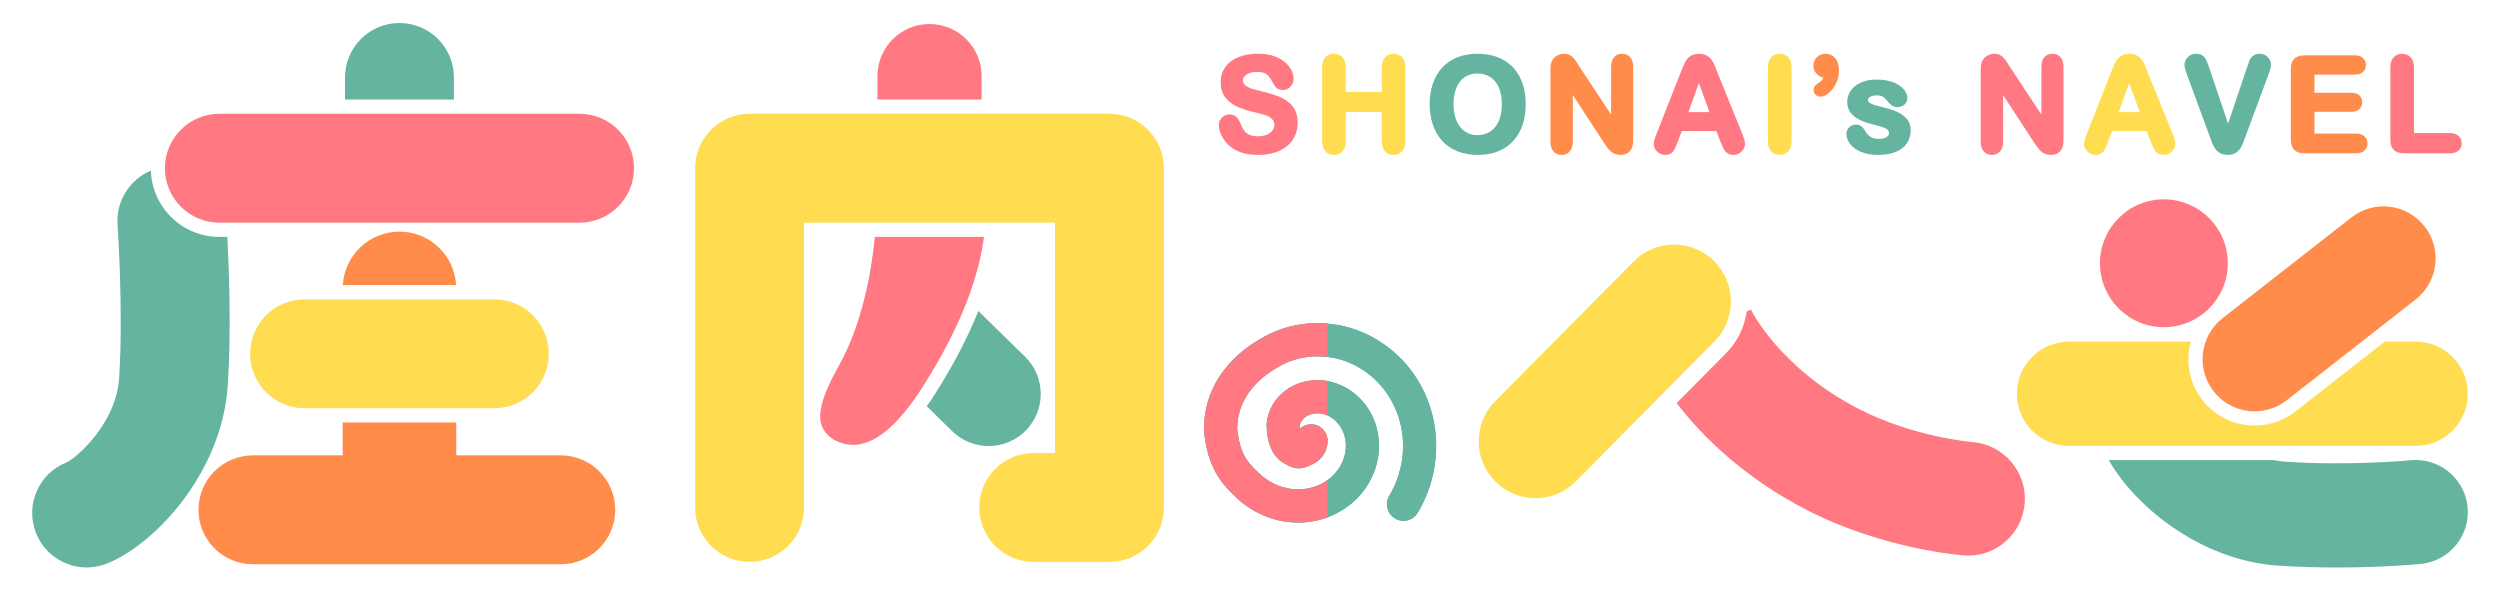 <?xml version="1.0" encoding="utf-8"?>
<!-- Generator: Adobe Illustrator 15.0.0, SVG Export Plug-In . SVG Version: 6.00 Build 0)  -->
<!DOCTYPE svg PUBLIC "-//W3C//DTD SVG 1.1//EN" "http://www.w3.org/Graphics/SVG/1.1/DTD/svg11.dtd">
<svg version="1.1" id="レイヤー_3" xmlns="http://www.w3.org/2000/svg" xmlns:xlink="http://www.w3.org/1999/xlink" x="0px"
	 y="0px" width="791.96px" height="187.063px" viewBox="0 0 791.96 187.063" enable-background="new 0 0 791.96 187.063"
	 xml:space="preserve">
<g>
	<g>
		<path fill="#FF7882" d="M410.207,34.832c-0.582-1.131-1.407-2.076-2.45-2.814c-0.999-0.709-2.221-1.318-3.63-1.811
			c-1.368-0.475-2.916-0.918-4.586-1.307c-1.314-0.334-2.26-0.586-2.829-0.756c-0.527-0.162-1.055-0.385-1.569-0.668
			c-0.465-0.254-0.832-0.557-1.088-0.898c-0.226-0.301-0.334-0.654-0.334-1.082c0-0.703,0.361-1.305,1.107-1.838
			c0.812-0.582,1.922-0.877,3.299-0.877c1.479,0,2.537,0.256,3.148,0.764c0.666,0.553,1.25,1.346,1.75,2.385
			c0.457,0.857,0.883,1.469,1.301,1.869c0.496,0.48,1.198,0.723,2.083,0.723c0.961,0,1.808-0.383,2.443-1.109
			c0.626-0.709,0.943-1.523,0.943-2.42c0-0.895-0.229-1.812-0.68-2.729c-0.444-0.904-1.151-1.775-2.099-2.586
			c-0.942-0.803-2.135-1.453-3.543-1.932c-1.395-0.475-3.059-0.717-4.943-0.717c-2.354,0-4.443,0.361-6.205,1.072
			c-1.809,0.732-3.215,1.801-4.18,3.176c-0.974,1.385-1.467,2.988-1.467,4.764c0,1.857,0.471,3.447,1.402,4.723
			c0.913,1.248,2.156,2.24,3.696,2.957c1.47,0.684,3.312,1.287,5.479,1.795c1.56,0.357,2.812,0.695,3.722,1.004
			c0.831,0.285,1.511,0.693,2.023,1.217c0.46,0.469,0.683,1.078,0.683,1.863c0,0.992-0.445,1.809-1.362,2.49
			c-0.97,0.723-2.273,1.09-3.873,1.09c-1.162,0-2.098-0.18-2.779-0.531c-0.678-0.352-1.207-0.795-1.57-1.32
			c-0.404-0.586-0.787-1.328-1.137-2.203c-0.346-0.891-0.785-1.588-1.307-2.072c-0.576-0.533-1.287-0.803-2.11-0.803
			c-0.985,0-1.813,0.338-2.462,1.002c-0.644,0.66-0.969,1.463-0.969,2.387c0,1.391,0.463,2.822,1.375,4.26
			c0.898,1.416,2.086,2.568,3.532,3.42c2.001,1.164,4.553,1.754,7.588,1.754c2.53,0,4.757-0.43,6.618-1.275
			c1.896-0.861,3.361-2.08,4.356-3.621c0.995-1.539,1.5-3.297,1.5-5.221C411.084,37.348,410.789,35.961,410.207,34.832z"/>
		<path fill="#FFDC50" d="M444.172,18.166c-0.701-0.754-1.621-1.137-2.732-1.137c-1.102,0-2.012,0.389-2.701,1.154
			c-0.672,0.744-1.012,1.828-1.012,3.223v7.711h-11.411v-7.711c0-1.41-0.351-2.5-1.04-3.24c-0.702-0.754-1.622-1.137-2.734-1.137
			c-1.134,0-2.052,0.393-2.729,1.162c-0.652,0.744-0.983,1.826-0.983,3.215v23.27c0,1.389,0.334,2.475,0.994,3.227
			c0.686,0.775,1.601,1.17,2.719,1.17c1.097,0,2.015-0.385,2.727-1.146c0.695-0.746,1.048-1.84,1.048-3.25v-9.184h11.411v9.184
			c0,1.393,0.336,2.477,0.994,3.225c0.684,0.777,1.598,1.172,2.719,1.172c1.096,0,2.014-0.385,2.725-1.145
			c0.695-0.744,1.049-1.838,1.049-3.252v-23.27C445.213,19.992,444.862,18.9,444.172,18.166z"/>
		<path fill="#64B4A0" d="M481.554,24.611c-1.191-2.418-2.971-4.309-5.289-5.619c-2.301-1.301-5.08-1.963-8.256-1.963
			c-2.342,0-4.468,0.375-6.321,1.113c-1.873,0.744-3.482,1.834-4.785,3.236c-1.301,1.398-2.307,3.115-2.992,5.102
			c-0.676,1.965-1.016,4.148-1.016,6.49c0,2.293,0.328,4.451,0.973,6.418c0.656,1.998,1.639,3.734,2.924,5.164
			c1.291,1.434,2.922,2.559,4.85,3.346c1.908,0.779,4.093,1.174,6.487,1.174c2.412,0,4.588-0.385,6.465-1.143
			c1.898-0.766,3.523-1.889,4.83-3.336c1.299-1.439,2.287-3.164,2.936-5.123c0.641-1.936,0.967-4.109,0.967-6.461
			C483.326,29.822,482.73,26.996,481.554,24.611z M468.009,23.285c1.527,0,2.896,0.371,4.062,1.104
			c1.162,0.73,2.072,1.828,2.705,3.264c0.652,1.48,0.984,3.27,0.984,5.318c0,2.211-0.359,4.09-1.068,5.58
			c-0.689,1.455-1.621,2.539-2.768,3.225c-2.064,1.23-4.775,1.35-6.826,0.439c-0.893-0.393-1.698-1.002-2.396-1.807
			c-0.701-0.812-1.254-1.857-1.646-3.107c-0.396-1.279-0.598-2.734-0.598-4.33c0-1.58,0.199-3.02,0.598-4.275
			c0.393-1.236,0.928-2.256,1.59-3.035c0.666-0.781,1.436-1.359,2.353-1.764C465.914,23.49,466.925,23.285,468.009,23.285z"/>
		<path fill="#FF8C4B" d="M516.437,18.143c-0.645-0.738-1.52-1.113-2.6-1.113c-1.055,0-1.914,0.377-2.555,1.119
			c-0.609,0.709-0.916,1.738-0.916,3.057v15.072L500.25,20.967l-0.941-1.477c-0.33-0.512-0.66-0.938-0.98-1.266
			c-0.35-0.359-0.764-0.65-1.232-0.865c-1.105-0.504-2.75-0.451-4.014,0.365c-0.717,0.465-1.24,1.076-1.561,1.838
			c-0.252,0.648-0.373,1.48-0.373,2.549v22.785c0,1.297,0.318,2.32,0.949,3.041c0.656,0.752,1.531,1.135,2.602,1.135
			c1.037,0,1.9-0.375,2.568-1.111c0.65-0.719,0.982-1.75,0.982-3.064V30.115l9.852,15.105c0.326,0.475,0.65,0.938,0.977,1.393
			c0.354,0.494,0.744,0.934,1.156,1.301c0.445,0.398,0.936,0.695,1.455,0.881c0.512,0.186,1.084,0.277,1.703,0.277
			c1.486,0,3.977-0.602,3.977-4.639V21.205C517.369,19.883,517.054,18.852,516.437,18.143z"/>
		<path fill="#FF7882" d="M551.82,42.137l-7.713-19.043c-0.363-0.961-0.666-1.729-0.902-2.303c-0.252-0.615-0.568-1.201-0.943-1.744
			c-0.408-0.592-0.945-1.078-1.598-1.445c-1.332-0.752-3.541-0.764-4.889,0c-0.656,0.373-1.197,0.869-1.604,1.473
			c-0.371,0.553-0.723,1.25-1.043,2.07l-8.326,21.152c-0.32,0.795-0.549,1.412-0.686,1.852c-0.156,0.502-0.236,0.996-0.236,1.475
			c0,0.91,0.371,1.723,1.102,2.416c0.717,0.686,1.562,1.033,2.508,1.033c1.131,0,1.979-0.361,2.516-1.074
			c0.436-0.578,0.93-1.619,1.514-3.182l1.227-3.299h10.971l1.232,3.24c0.189,0.463,0.418,0.996,0.684,1.598
			c0.289,0.662,0.561,1.15,0.832,1.492c0.291,0.371,0.66,0.672,1.1,0.895c0.441,0.219,0.961,0.33,1.545,0.33
			c1.008,0,1.881-0.361,2.596-1.076c0.713-0.713,1.074-1.525,1.074-2.414C552.779,44.816,552.464,43.689,551.82,42.137z
			 M541.55,35.523h-6.686l3.311-9.234L541.55,35.523z"/>
		<path fill="#FFDC50" d="M566.484,18.166c-0.701-0.754-1.621-1.137-2.732-1.137c-1.088,0-1.994,0.389-2.689,1.152
			c-0.678,0.744-1.023,1.83-1.023,3.225v23.27c0,1.395,0.348,2.484,1.031,3.236c0.707,0.77,1.609,1.16,2.682,1.16
			c1.115,0,2.035-0.387,2.738-1.148c0.686-0.744,1.031-1.838,1.031-3.248v-23.27C567.521,19.994,567.173,18.904,566.484,18.166z"/>
		<path fill="#FF8C4B" d="M582.046,19.566c-0.354-0.812-0.867-1.443-1.523-1.879c-0.662-0.436-1.383-0.658-2.146-0.658
			c-1.094,0-2.029,0.361-2.783,1.072c-0.762,0.723-1.148,1.631-1.148,2.701c0,1.033,0.381,1.941,1.133,2.695
			c0.602,0.6,1.271,0.965,2,1.09c-0.088,0.293-0.219,0.547-0.387,0.758c-0.348,0.426-0.84,0.83-1.432,1.176
			c-0.797,0.406-1.236,1.115-1.236,1.998c0,0.568,0.211,1.084,0.611,1.484c0.4,0.402,0.936,0.613,1.549,0.613
			c0.848,0,1.727-0.389,2.686-1.189c0.893-0.744,1.654-1.758,2.26-3.01c0.611-1.256,0.922-2.625,0.922-4.064
			C582.55,21.271,582.38,20.334,582.046,19.566z"/>
		<path fill="#64B4A0" d="M604.3,38.006c-0.619-0.873-1.533-1.639-2.713-2.273c-1.139-0.604-2.604-1.129-4.357-1.557
			c-1.424-0.346-2.539-0.639-3.352-0.877c-0.729-0.215-1.303-0.482-1.711-0.793c-0.297-0.227-0.43-0.48-0.43-0.824
			c0-0.23,0.066-0.582,0.645-0.951c0.529-0.342,1.227-0.516,2.072-0.516c0.828,0,1.477,0.129,1.922,0.385
			c0.475,0.271,0.895,0.641,1.256,1.104c0.557,0.701,1.039,1.215,1.477,1.568c0.529,0.432,1.172,0.65,1.91,0.65
			c0.973,0,1.754-0.273,2.324-0.812c0.572-0.547,0.863-1.25,0.863-2.094c0-0.725-0.24-1.459-0.715-2.186
			c-0.455-0.689-1.111-1.316-1.951-1.867c-0.822-0.539-1.852-0.971-3.059-1.285c-1.195-0.311-2.549-0.469-4.027-0.469
			c-1.914,0-3.582,0.318-4.955,0.943c-1.408,0.643-2.494,1.523-3.223,2.613c-0.74,1.1-1.115,2.291-1.115,3.539
			c0,1.412,0.418,2.625,1.242,3.605c0.783,0.932,1.834,1.688,3.125,2.25c1.225,0.533,2.822,1.045,4.752,1.523
			c1.592,0.381,2.736,0.779,3.4,1.182c0.316,0.189,0.736,0.551,0.736,1.473c0,0.139,0,0.555-0.734,1.066
			c-0.574,0.398-1.342,0.602-2.283,0.602c-1.209,0-2.158-0.205-2.82-0.613c-0.676-0.418-1.27-1.066-1.762-1.918
			c-0.322-0.59-0.662-1.043-1.037-1.381c-0.449-0.412-1.066-0.621-1.836-0.621c-0.859,0-1.586,0.291-2.164,0.865
			c-0.572,0.576-0.863,1.277-0.863,2.08c0,1.072,0.389,2.141,1.154,3.176c0.75,1.01,1.902,1.855,3.432,2.51
			c1.496,0.643,3.305,0.969,5.373,0.969c2.15,0,4.012-0.297,5.537-0.887c1.58-0.609,2.799-1.529,3.625-2.734
			c0.822-1.203,1.238-2.656,1.238-4.322C605.277,39.967,604.949,38.916,604.3,38.006z"/>
		<path fill="#FF7882" d="M652.75,18.143c-0.645-0.738-1.52-1.113-2.6-1.113c-1.055,0-1.914,0.377-2.555,1.119
			c-0.609,0.709-0.916,1.738-0.916,3.057v15.072l-10.117-15.311l-0.941-1.477c-0.33-0.512-0.66-0.938-0.98-1.266
			c-0.35-0.359-0.764-0.65-1.232-0.865c-1.105-0.504-2.75-0.451-4.014,0.365c-0.717,0.465-1.24,1.076-1.561,1.838
			c-0.252,0.648-0.373,1.48-0.373,2.549v22.785c0,1.297,0.318,2.32,0.949,3.041c0.656,0.752,1.531,1.135,2.602,1.135
			c1.037,0,1.9-0.375,2.568-1.111c0.65-0.719,0.982-1.75,0.982-3.064V30.115l9.852,15.105c0.326,0.475,0.65,0.938,0.977,1.393
			c0.354,0.494,0.744,0.934,1.156,1.301c0.445,0.398,0.936,0.695,1.455,0.881c0.512,0.186,1.084,0.277,1.703,0.277
			c1.486,0,3.977-0.602,3.977-4.639V21.205C653.681,19.883,653.367,18.852,652.75,18.143z"/>
		<path fill="#FFDC50" d="M688.132,42.137l-7.713-19.043c-0.363-0.961-0.666-1.729-0.902-2.303
			c-0.252-0.615-0.568-1.201-0.943-1.744c-0.408-0.592-0.945-1.078-1.598-1.445c-1.332-0.752-3.543-0.764-4.889,0
			c-0.656,0.373-1.197,0.869-1.604,1.473c-0.371,0.553-0.723,1.25-1.043,2.07l-8.326,21.152c-0.32,0.795-0.549,1.412-0.686,1.852
			c-0.156,0.502-0.236,0.996-0.236,1.475c0,0.91,0.371,1.723,1.102,2.416c0.717,0.686,1.562,1.033,2.508,1.033
			c1.131,0,1.979-0.361,2.516-1.074c0.436-0.578,0.93-1.619,1.514-3.182l1.227-3.299h10.971l1.232,3.24
			c0.189,0.463,0.418,0.996,0.684,1.598c0.289,0.662,0.561,1.15,0.832,1.492c0.291,0.371,0.66,0.672,1.1,0.895
			c0.441,0.219,0.961,0.33,1.545,0.33c1.008,0,1.881-0.361,2.596-1.076c0.713-0.713,1.074-1.525,1.074-2.414
			C689.091,44.816,688.777,43.689,688.132,42.137z M677.863,35.523h-6.686l3.311-9.234L677.863,35.523z"/>
		<path fill="#64B4A0" d="M718.933,18.801c-0.314-0.533-0.75-0.967-1.297-1.285c-0.551-0.322-1.158-0.486-1.799-0.486
			c-0.871,0-1.586,0.223-2.129,0.664c-0.498,0.408-0.859,0.879-1.078,1.393c-0.18,0.422-0.447,1.168-0.805,2.244l-6,17.836
			l-5.975-17.689c-0.475-1.459-0.93-2.5-1.393-3.18c-0.568-0.84-1.506-1.268-2.787-1.268c-1.037,0-1.916,0.363-2.609,1.074
			c-0.689,0.707-1.041,1.512-1.041,2.396c0,0.322,0.049,0.697,0.148,1.152c0.096,0.424,0.215,0.82,0.354,1.191
			c0.125,0.328,0.248,0.666,0.371,1.018l7.025,19.125c0.258,0.748,0.516,1.455,0.775,2.121c0.273,0.705,0.6,1.348,0.971,1.906
			c0.41,0.617,0.949,1.117,1.605,1.486c0.668,0.381,1.482,0.572,2.414,0.572c0.934,0,1.748-0.197,2.422-0.584
			c0.654-0.381,1.188-0.873,1.588-1.475c0.365-0.551,0.689-1.189,0.959-1.898c0.258-0.674,0.52-1.383,0.771-2.113l7.156-19.316
			c0.119-0.344,0.236-0.676,0.359-1.006c0.131-0.354,0.238-0.717,0.328-1.094c0.092-0.4,0.139-0.777,0.139-1.127
			C719.408,19.895,719.25,19.338,718.933,18.801z"/>
		<path fill="#FF8C4B" d="M749.007,43.166c-0.615-0.566-1.5-0.852-2.631-0.852h-13.193v-6.902h11.66
			c1.121,0,1.986-0.283,2.576-0.842c0.594-0.57,0.896-1.305,0.896-2.184c0-0.889-0.311-1.621-0.922-2.176
			c-0.588-0.537-1.447-0.811-2.551-0.811h-11.66v-5.754h12.73c1.143,0,2.027-0.277,2.629-0.83c0.623-0.568,0.939-1.32,0.939-2.236
			c0-0.9-0.314-1.646-0.939-2.215c-0.604-0.551-1.488-0.832-2.629-0.832h-15.795c-0.951,0-1.758,0.148-2.396,0.441
			c-0.707,0.322-1.234,0.844-1.566,1.553c-0.303,0.643-0.455,1.459-0.455,2.424v22.201c0,1.488,0.361,2.607,1.072,3.328
			c0.715,0.721,1.84,1.088,3.346,1.088h16.258c1.131,0,2.018-0.287,2.629-0.852c0.637-0.582,0.959-1.34,0.959-2.256
			C749.964,44.521,749.642,43.748,749.007,43.166z"/>
		<path fill="#FF7882" d="M778.818,43.053c-0.656-0.598-1.576-0.9-2.732-0.9H764.71V21.406c0-1.41-0.35-2.5-1.041-3.24
			c-0.701-0.754-1.621-1.137-2.732-1.137c-1.105,0-2.014,0.389-2.701,1.154c-0.672,0.744-1.012,1.828-1.012,3.223v22.746
			c0,1.484,0.361,2.604,1.072,3.328c0.715,0.721,1.84,1.088,3.346,1.088h14.443c1.162,0,2.082-0.289,2.736-0.863
			c0.674-0.598,1.018-1.379,1.018-2.324C779.839,44.451,779.496,43.666,778.818,43.053z"/>
	</g>
	<g>
		<path fill="#FF7882" d="M624.855,140.051c-0.184-0.016-18.58-1.572-35.771-10.373c-25.078-12.836-34.16-31.025-34.535-31.795
			l0.08,0.17l-1.311,0.604c-0.66,4.812-2.801,9.463-6.482,13.182l-15.701,15.859c7.764,10.094,20.93,23.473,41.545,34.025
			c23.881,12.227,48.447,14.15,49.48,14.227c0.449,0.033,0.895,0.051,1.336,0.051c9.316,0,17.176-7.188,17.9-16.627
			C642.156,149.484,634.742,140.842,624.855,140.051z"/>
		<g>
			<path fill="#FFDC50" d="M486.429,157.811c-4.576,0-9.154-1.734-12.664-5.207c-7.064-6.996-7.121-18.393-0.129-25.457
				l43.883-44.328c6.994-7.064,18.391-7.123,25.457-0.129c7.064,6.992,7.121,18.391,0.129,25.455l-43.883,44.33
				C495.703,156.029,491.066,157.811,486.429,157.811z"/>
		</g>
	</g>
	<g>
		<g>
			<circle fill="#FF7882" cx="685.482" cy="83.398" r="20.25"/>
		</g>
		<path fill="#64B4A0" d="M765.562,145.729c-0.1,0.002-0.197,0.014-0.297,0.014h-0.488c-0.375,0.012-0.748,0.018-1.125,0.055
			c-0.191,0.018-19.17,1.84-39.814,0.455c-1.236-0.084-2.432-0.275-3.609-0.51h-52.207c8.016,14.25,28.727,31.758,53.596,33.434
			c6.498,0.439,12.814,0.598,18.568,0.598c14.924,0,26.057-1.072,26.695-1.135c9.068-0.893,15.697-8.967,14.807-18.035
			C780.859,152.178,773.814,145.865,765.562,145.729z"/>
		<path fill="#FFDC50" d="M765.265,108.242h-9.828l-28.266,22.102c-3.84,3-8.396,4.457-12.92,4.457
			c-6.24,0-12.418-2.77-16.559-8.066c-4.254-5.438-5.379-12.311-3.686-18.492h-38.59c-9.113,0-16.5,7.389-16.5,16.5
			c0,9.113,7.387,16.5,16.5,16.5h109.848c9.113,0,16.5-7.387,16.5-16.5C781.765,115.631,774.378,108.242,765.265,108.242z"/>
		<g>
			<path fill="#FF8C4B" d="M714.248,130.301c-4.904,0-9.756-2.178-13.01-6.338c-5.613-7.18-4.344-17.549,2.836-23.162l40.83-31.922
				c7.182-5.613,17.551-4.342,23.162,2.836s4.344,17.549-2.836,23.162l-40.83,31.922
				C721.382,129.156,717.802,130.301,714.248,130.301z"/>
		</g>
	</g>
	<g>
		<g>
			<g>
				<path fill="#64B4A0" d="M411.285,165.535c-0.15,0-0.3-0.002-0.449-0.006c-0.902-0.018-1.754-0.07-2.552-0.158
					c-0.14-0.014-0.327-0.039-0.509-0.07l-0.353-0.035c-0.491-0.039-0.929-0.129-1.321-0.211l-0.248-0.047
					c-1.93-0.406-3.534-0.895-5.18-1.559c-3.352-1.369-6.498-3.416-9.112-5.926c-4.806-4.557-8.903-9.291-10.14-20.898
					c-0.02-0.184-0.029-0.369-0.029-0.555c0-12.371,6.899-22.871,19.427-29.568c3.798-2.049,7.946-3.355,12.315-3.875
					c2.176-0.26,4.405-0.32,6.631-0.172l0.344,0.025c0.473,0.035,0.949,0.072,1.414,0.133l1.045,0.133
					c0.062,0.008,0.121,0.018,0.184,0.027v0.002c0.193,0.025,0.394,0.064,0.575,0.111c0.226,0.02,0.454,0.043,0.732,0.082
					c0.152,0.02,0.304,0.047,0.454,0.082c0.624,0.141,1.249,0.291,1.874,0.455c8.939,2.252,17.049,8.113,22.199,16.068
					c2.66,4.078,4.525,8.609,5.533,13.449c1.014,4.82,1.115,9.994,0.295,14.957c-0.027,0.17-0.064,0.338-0.107,0.504l-0.057,0.469
					c-0.021,0.211-0.066,0.521-0.113,0.727l-1.031,3.812c-0.17,0.572-0.375,1.15-0.58,1.73c-0.006,0.012-0.053,0.146-0.057,0.154
					c-0.889,2.447-2.016,4.82-3.346,7.061c-1.482,2.494-4.701,3.309-7.197,1.83c-2.49-1.482-3.311-4.703-1.828-7.197
					c0.996-1.674,1.838-3.453,2.504-5.281c0.18-0.5,0.322-0.896,0.443-1.301l0.82-3.191c0.006-0.057,0.012-0.113,0.018-0.17
					c0.006-0.066,0.01-0.088,0.018-0.156c0.029-0.223,0.074-0.469,0.129-0.688l0.012,0.004c0.012-0.055,0.023-0.109,0.035-0.164
					h-0.004c0.004-0.018,0.01-0.031,0.014-0.047c0.576-3.633,0.492-7.398-0.244-10.902c-0.732-3.514-2.135-6.928-4.061-9.877
					c-3.732-5.768-9.564-9.998-16.01-11.623c-0.462-0.119-0.891-0.223-1.312-0.322l-0.552-0.057c-0.264-0.031-0.621-0.09-0.885-0.16
					l-0.842-0.105c-0.293-0.041-0.568-0.057-0.84-0.076l-0.329-0.025c-1.518-0.098-3.093-0.061-4.629,0.125
					c-3.017,0.357-5.987,1.293-8.596,2.699c-6.293,3.365-13.768,9.559-13.893,20.047c0.903,8.074,3.115,10.523,6.915,14.127
					c1.692,1.625,3.696,2.93,5.818,3.797c1.056,0.426,2.067,0.732,3.263,0.984l0.525,0.105c0.002,0,0.003,0,0.004,0l0.549,0.055
					c0.043,0.004,0.139,0.016,0.184,0.021c0.125,0.014,0.251,0.033,0.374,0.057c0.504,0.049,1.009,0.078,1.511,0.088
					c4.042,0.078,7.959-1.381,10.793-3.982c2.574-2.32,4.234-5.613,4.474-8.842c0.234-2.953-0.619-5.83-2.341-7.924
					c-1.488-1.84-3.612-3.062-5.704-3.299c-1.836-0.223-3.581,0.213-4.815,1.188c-1.08,0.84-1.568,1.887-1.686,2.602
					c0,0.314,0.019,0.654,0.053,0.992c0.902-0.807,2.087-1.307,3.392-1.332c2.88-0.086,5.296,2.246,5.354,5.145
					c0.059,2.971-1.598,5.746-4.319,7.246c-0.054,0.029-0.108,0.059-0.164,0.086c-1.802,0.91-3.244,1.393-4.285,1.434
					c-2.039,0.074-3.456-0.73-4.32-1.205c-0.113-0.062-0.227-0.129-0.348-0.186c-5.875-2.957-5.907-11.102-5.854-12.705
					c0.003-0.111,0.011-0.223,0.022-0.332c0.37-3.848,2.443-7.496,5.686-10.014c3.379-2.666,7.946-3.902,12.506-3.346
					c4.801,0.543,9.416,3.129,12.624,7.09c3.406,4.148,5.115,9.758,4.67,15.363c-0.439,5.918-3.311,11.691-7.878,15.809
					C424.236,163.092,417.83,165.535,411.285,165.535z"/>
			</g>
		</g>
		<g>
			<g>
				<g>
					<path fill="#64B4A0" d="M411.285,165.535c-0.15,0-0.3-0.002-0.449-0.006c-0.902-0.018-1.754-0.07-2.552-0.158
						c-0.14-0.014-0.327-0.039-0.509-0.07l-0.353-0.035c-0.491-0.039-0.929-0.129-1.321-0.211l-0.248-0.047
						c-1.93-0.406-3.534-0.895-5.18-1.559c-3.352-1.369-6.498-3.416-9.117-5.926c-4.806-4.561-8.9-9.297-10.135-20.898
						c-0.02-0.184-0.029-0.369-0.029-0.555c0-12.373,6.898-22.875,19.428-29.568c3.797-2.049,7.945-3.355,12.314-3.875
						c2.176-0.262,4.405-0.316,6.631-0.172l0.344,0.025c0.473,0.035,0.949,0.072,1.414,0.133l1.045,0.133
						c0.062,0.008,0.121,0.018,0.184,0.027l0,0c0.193,0.027,0.394,0.066,0.575,0.111c0.226,0.021,0.454,0.045,0.732,0.084
						c0.152,0.02,0.304,0.047,0.454,0.082c0.624,0.141,1.249,0.291,1.874,0.455c8.939,2.252,17.049,8.111,22.199,16.068
						c2.66,4.078,4.525,8.609,5.533,13.449c1.014,4.82,1.115,9.994,0.295,14.957c-0.027,0.17-0.064,0.338-0.107,0.504l-0.057,0.469
						c-0.021,0.211-0.066,0.521-0.113,0.727l-1.031,3.812c-0.17,0.572-0.375,1.15-0.58,1.73c-0.006,0.012-0.053,0.146-0.057,0.154
						c-0.889,2.447-2.016,4.82-3.346,7.061c-1.482,2.494-4.701,3.311-7.197,1.83c-2.49-1.482-3.311-4.703-1.828-7.197
						c0.996-1.674,1.838-3.453,2.504-5.281c0.18-0.5,0.322-0.896,0.443-1.301l0.82-3.191c0.006-0.057,0.012-0.113,0.018-0.17
						c0.006-0.066,0.01-0.088,0.018-0.156c0.029-0.223,0.074-0.469,0.129-0.688l0.012,0.004c0.012-0.055,0.023-0.109,0.035-0.164
						h-0.004c0.004-0.018,0.01-0.031,0.014-0.047c0.576-3.633,0.492-7.398-0.244-10.902c-0.732-3.514-2.135-6.928-4.061-9.877
						c-3.732-5.768-9.564-9.996-16.01-11.621c-0.462-0.119-0.891-0.225-1.313-0.322l-0.551-0.057
						c-0.264-0.031-0.621-0.092-0.885-0.162l-0.842-0.105c-0.293-0.039-0.568-0.055-0.84-0.076l-0.329-0.023
						c-1.518-0.1-3.094-0.061-4.629,0.123c-3.017,0.359-5.987,1.295-8.596,2.701c-6.292,3.363-13.766,9.553-13.892,20.045
						c0.905,8.07,3.118,10.523,6.917,14.131c1.689,1.621,3.693,2.926,5.815,3.793c1.056,0.426,2.067,0.732,3.263,0.984l0.525,0.105
						c0.002,0,0.003,0,0.004,0l0.549,0.055c0.043,0.004,0.139,0.016,0.184,0.021c0.125,0.014,0.251,0.033,0.374,0.057
						c0.504,0.049,1.009,0.078,1.511,0.088c4.013,0.059,7.958-1.383,10.793-3.982c2.574-2.32,4.234-5.613,4.474-8.842
						c0.234-2.953-0.619-5.83-2.341-7.924c-1.488-1.84-3.612-3.062-5.704-3.299c-1.836-0.225-3.579,0.213-4.815,1.188
						c-1.08,0.84-1.568,1.887-1.686,2.602c0,0.314,0.019,0.654,0.053,0.992c0.902-0.807,2.087-1.307,3.392-1.332
						c2.953-0.107,5.298,2.246,5.354,5.145c0.059,2.971-1.598,5.746-4.319,7.246c-0.054,0.029-0.108,0.059-0.164,0.086
						c-1.802,0.91-3.244,1.393-4.285,1.434c-2.014,0.062-3.457-0.73-4.32-1.205c-0.113-0.062-0.227-0.129-0.348-0.186
						c-5.875-2.957-5.907-11.102-5.854-12.705c0.003-0.111,0.011-0.223,0.022-0.332c0.37-3.848,2.443-7.496,5.686-10.014
						c3.379-2.666,7.945-3.902,12.506-3.346c4.801,0.543,9.416,3.129,12.624,7.09c3.406,4.148,5.115,9.758,4.67,15.363
						c-0.439,5.918-3.311,11.691-7.878,15.809C424.236,163.092,417.83,165.535,411.285,165.535z"/>
				</g>
			</g>
		</g>
		<g>
			<defs>
				<path id="SVGID_1_" d="M411.285,165.535c-0.15,0-0.3-0.002-0.449-0.006c-0.902-0.018-1.754-0.07-2.552-0.158
					c-0.14-0.014-0.327-0.039-0.509-0.07l-0.353-0.035c-0.491-0.039-0.929-0.129-1.321-0.211l-0.248-0.047
					c-1.93-0.406-3.534-0.895-5.18-1.559c-3.352-1.369-6.498-3.416-9.117-5.926c-4.806-4.561-8.9-9.297-10.135-20.898
					c-0.02-0.184-0.029-0.369-0.029-0.555c0-12.373,6.898-22.875,19.428-29.568c3.797-2.049,7.945-3.355,12.314-3.875
					c2.176-0.262,4.405-0.316,6.631-0.172l0.344,0.025c0.473,0.035,0.949,0.072,1.414,0.133l1.045,0.133
					c0.062,0.008,0.121,0.018,0.184,0.027l0,0c0.193,0.027,0.394,0.066,0.575,0.111c0.226,0.021,0.454,0.045,0.732,0.084
					c0.152,0.02,0.304,0.047,0.454,0.082c0.624,0.141,1.249,0.291,1.874,0.455c8.939,2.252,17.049,8.111,22.199,16.068
					c2.66,4.078,4.525,8.609,5.533,13.449c1.014,4.82,1.115,9.994,0.295,14.957c-0.027,0.17-0.064,0.338-0.107,0.504l-0.057,0.469
					c-0.021,0.211-0.066,0.521-0.113,0.727l-1.031,3.812c-0.17,0.572-0.375,1.15-0.58,1.73c-0.006,0.012-0.053,0.146-0.057,0.154
					c-0.889,2.447-2.016,4.82-3.346,7.061c-1.482,2.494-4.701,3.311-7.197,1.83c-2.49-1.482-3.311-4.703-1.828-7.197
					c0.996-1.674,1.838-3.453,2.504-5.281c0.18-0.5,0.322-0.896,0.443-1.301l0.82-3.191c0.006-0.057,0.012-0.113,0.018-0.17
					c0.006-0.066,0.01-0.088,0.018-0.156c0.029-0.223,0.074-0.469,0.129-0.688l0.012,0.004c0.012-0.055,0.023-0.109,0.035-0.164
					h-0.004c0.004-0.018,0.01-0.031,0.014-0.047c0.576-3.633,0.492-7.398-0.244-10.902c-0.732-3.514-2.135-6.928-4.061-9.877
					c-3.732-5.768-9.564-9.996-16.01-11.621c-0.462-0.119-0.891-0.225-1.313-0.322l-0.551-0.057
					c-0.264-0.031-0.621-0.092-0.885-0.162l-0.842-0.105c-0.293-0.039-0.568-0.055-0.84-0.076l-0.329-0.023
					c-1.518-0.1-3.094-0.061-4.629,0.123c-3.017,0.359-5.987,1.295-8.596,2.701c-6.292,3.363-13.766,9.553-13.892,20.045
					c0.905,8.07,3.118,10.523,6.917,14.131c1.689,1.621,3.693,2.926,5.815,3.793c1.056,0.426,2.067,0.732,3.263,0.984l0.525,0.105
					c0.002,0,0.003,0,0.004,0l0.549,0.055c0.043,0.004,0.139,0.016,0.184,0.021c0.125,0.014,0.251,0.033,0.374,0.057
					c0.504,0.049,1.009,0.078,1.511,0.088c4.013,0.059,7.958-1.383,10.793-3.982c2.574-2.32,4.234-5.613,4.474-8.842
					c0.234-2.953-0.619-5.83-2.341-7.924c-1.488-1.84-3.612-3.062-5.704-3.299c-1.836-0.225-3.579,0.213-4.815,1.188
					c-1.08,0.84-1.568,1.887-1.686,2.602c0,0.314,0.019,0.654,0.053,0.992c0.902-0.807,2.087-1.307,3.392-1.332
					c2.953-0.107,5.298,2.246,5.354,5.145c0.059,2.971-1.598,5.746-4.319,7.246c-0.054,0.029-0.108,0.059-0.164,0.086
					c-1.802,0.91-3.244,1.393-4.285,1.434c-2.014,0.062-3.457-0.73-4.32-1.205c-0.113-0.062-0.227-0.129-0.348-0.186
					c-5.875-2.957-5.907-11.102-5.854-12.705c0.003-0.111,0.011-0.223,0.022-0.332c0.37-3.848,2.443-7.496,5.686-10.014
					c3.379-2.666,7.945-3.902,12.506-3.346c4.801,0.543,9.416,3.129,12.624,7.09c3.406,4.148,5.115,9.758,4.67,15.363
					c-0.439,5.918-3.311,11.691-7.878,15.809C424.236,163.092,417.83,165.535,411.285,165.535z"/>
			</defs>
			<clipPath id="SVGID_2_">
				<use xlink:href="#SVGID_1_"  overflow="visible"/>
			</clipPath>
			<g clip-path="url(#SVGID_2_)">
				<rect x="379.085" y="85.957" fill="#FF7882" width="41.482" height="86.041"/>
			</g>
		</g>
	</g>
	<g>
		<g>
			<path fill="#64B4A0" d="M324.732,113.01l-14.818-14.494c-3.156,7.928-7.658,16.826-14.01,26.744
				c-0.775,1.211-1.547,2.346-2.317,3.445l8.068,7.895c3.211,3.141,7.376,4.705,11.537,4.705c4.283,0,8.565-1.658,11.796-4.961
				C331.361,129.828,331.246,119.381,324.732,113.01z"/>
		</g>
		<g>
			<path fill="#FFDC50" d="M351.459,177.992h-24c-9.527,0-17.25-7.723-17.25-17.25s7.723-17.25,17.25-17.25h6.75V70.539h-79.5
				v90.203c0,9.527-7.723,17.25-17.25,17.25s-17.25-7.723-17.25-17.25V53.289c0-9.527,7.723-17.25,17.25-17.25h114
				c9.527,0,17.25,7.723,17.25,17.25v107.453C368.709,170.27,360.987,177.992,351.459,177.992z"/>
		</g>
		<g>
			<path fill="#FF7882" d="M310.959,31.539v-7.424c0-9.113-7.388-16.5-16.5-16.5s-16.5,7.387-16.5,16.5v7.424H310.959z"/>
			<path fill="#FF7882" d="M277.15,75.039c-1.258,12.348-4.282,28.07-11.438,40.854c-7.961,14.219-7.229,19.762-1.5,23.439
				c4.041,2.055,13.574,5.873,27.902-16.5c13.053-20.381,18.043-36.078,19.598-47.793H277.15z"/>
		</g>
	</g>
	<g>
		<g>
			<path fill="#FF7882" d="M183.591,70.537H69.494c-9.527,0-17.25-7.723-17.25-17.248c0-9.527,7.723-17.25,17.25-17.25h114.098
				c9.527,0,17.25,7.723,17.25,17.25C200.841,62.814,193.119,70.537,183.591,70.537z"/>
		</g>
		<path fill="#64B4A0" d="M69.494,75.039c-11.753,0-21.304-9.328-21.711-20.98c-6.624,2.775-11.065,9.523-10.544,17.086
			c0.019,0.277,1.894,27.918,0.493,48.695c-0.967,14.336-13.363,25.059-16.555,26.594c-8.816,3.439-13.225,13.352-9.85,22.211
			c2.621,6.881,9.172,11.113,16.123,11.113c2.042,0,4.117-0.365,6.138-1.133c14.956-5.699,36.68-28.49,38.565-56.465
			c1.145-16.988,0.389-37.111-0.129-47.121H69.494z"/>
		<g>
			<path fill="#FFDC50" d="M156.591,129.32h-60.1c-9.527,0-17.25-7.723-17.25-17.25s7.723-17.25,17.25-17.25h60.1
				c9.527,0,17.25,7.723,17.25,17.25S166.119,129.32,156.591,129.32z"/>
		</g>
		<g>
			<path fill="#FF8C4B" d="M126.542,73.381c-9.583,0-17.396,7.494-17.947,16.939h35.895
				C143.937,80.875,136.125,73.381,126.542,73.381z"/>
			<path fill="#FF8C4B" d="M177.644,144.25h-33.103v-10.43h-36v10.43H80.124c-9.527,0-17.25,7.723-17.25,17.25
				s7.723,17.25,17.25,17.25h97.521c9.527,0,17.25-7.723,17.25-17.25S187.171,144.25,177.644,144.25z"/>
		</g>
		<g>
			<g>
				<path fill="#64B4A0" d="M143.792,31.539v-6.998c0-9.527-7.723-17.25-17.25-17.25s-17.25,7.723-17.25,17.25v6.998H143.792z"/>
			</g>
		</g>
	</g>
</g>
</svg>
